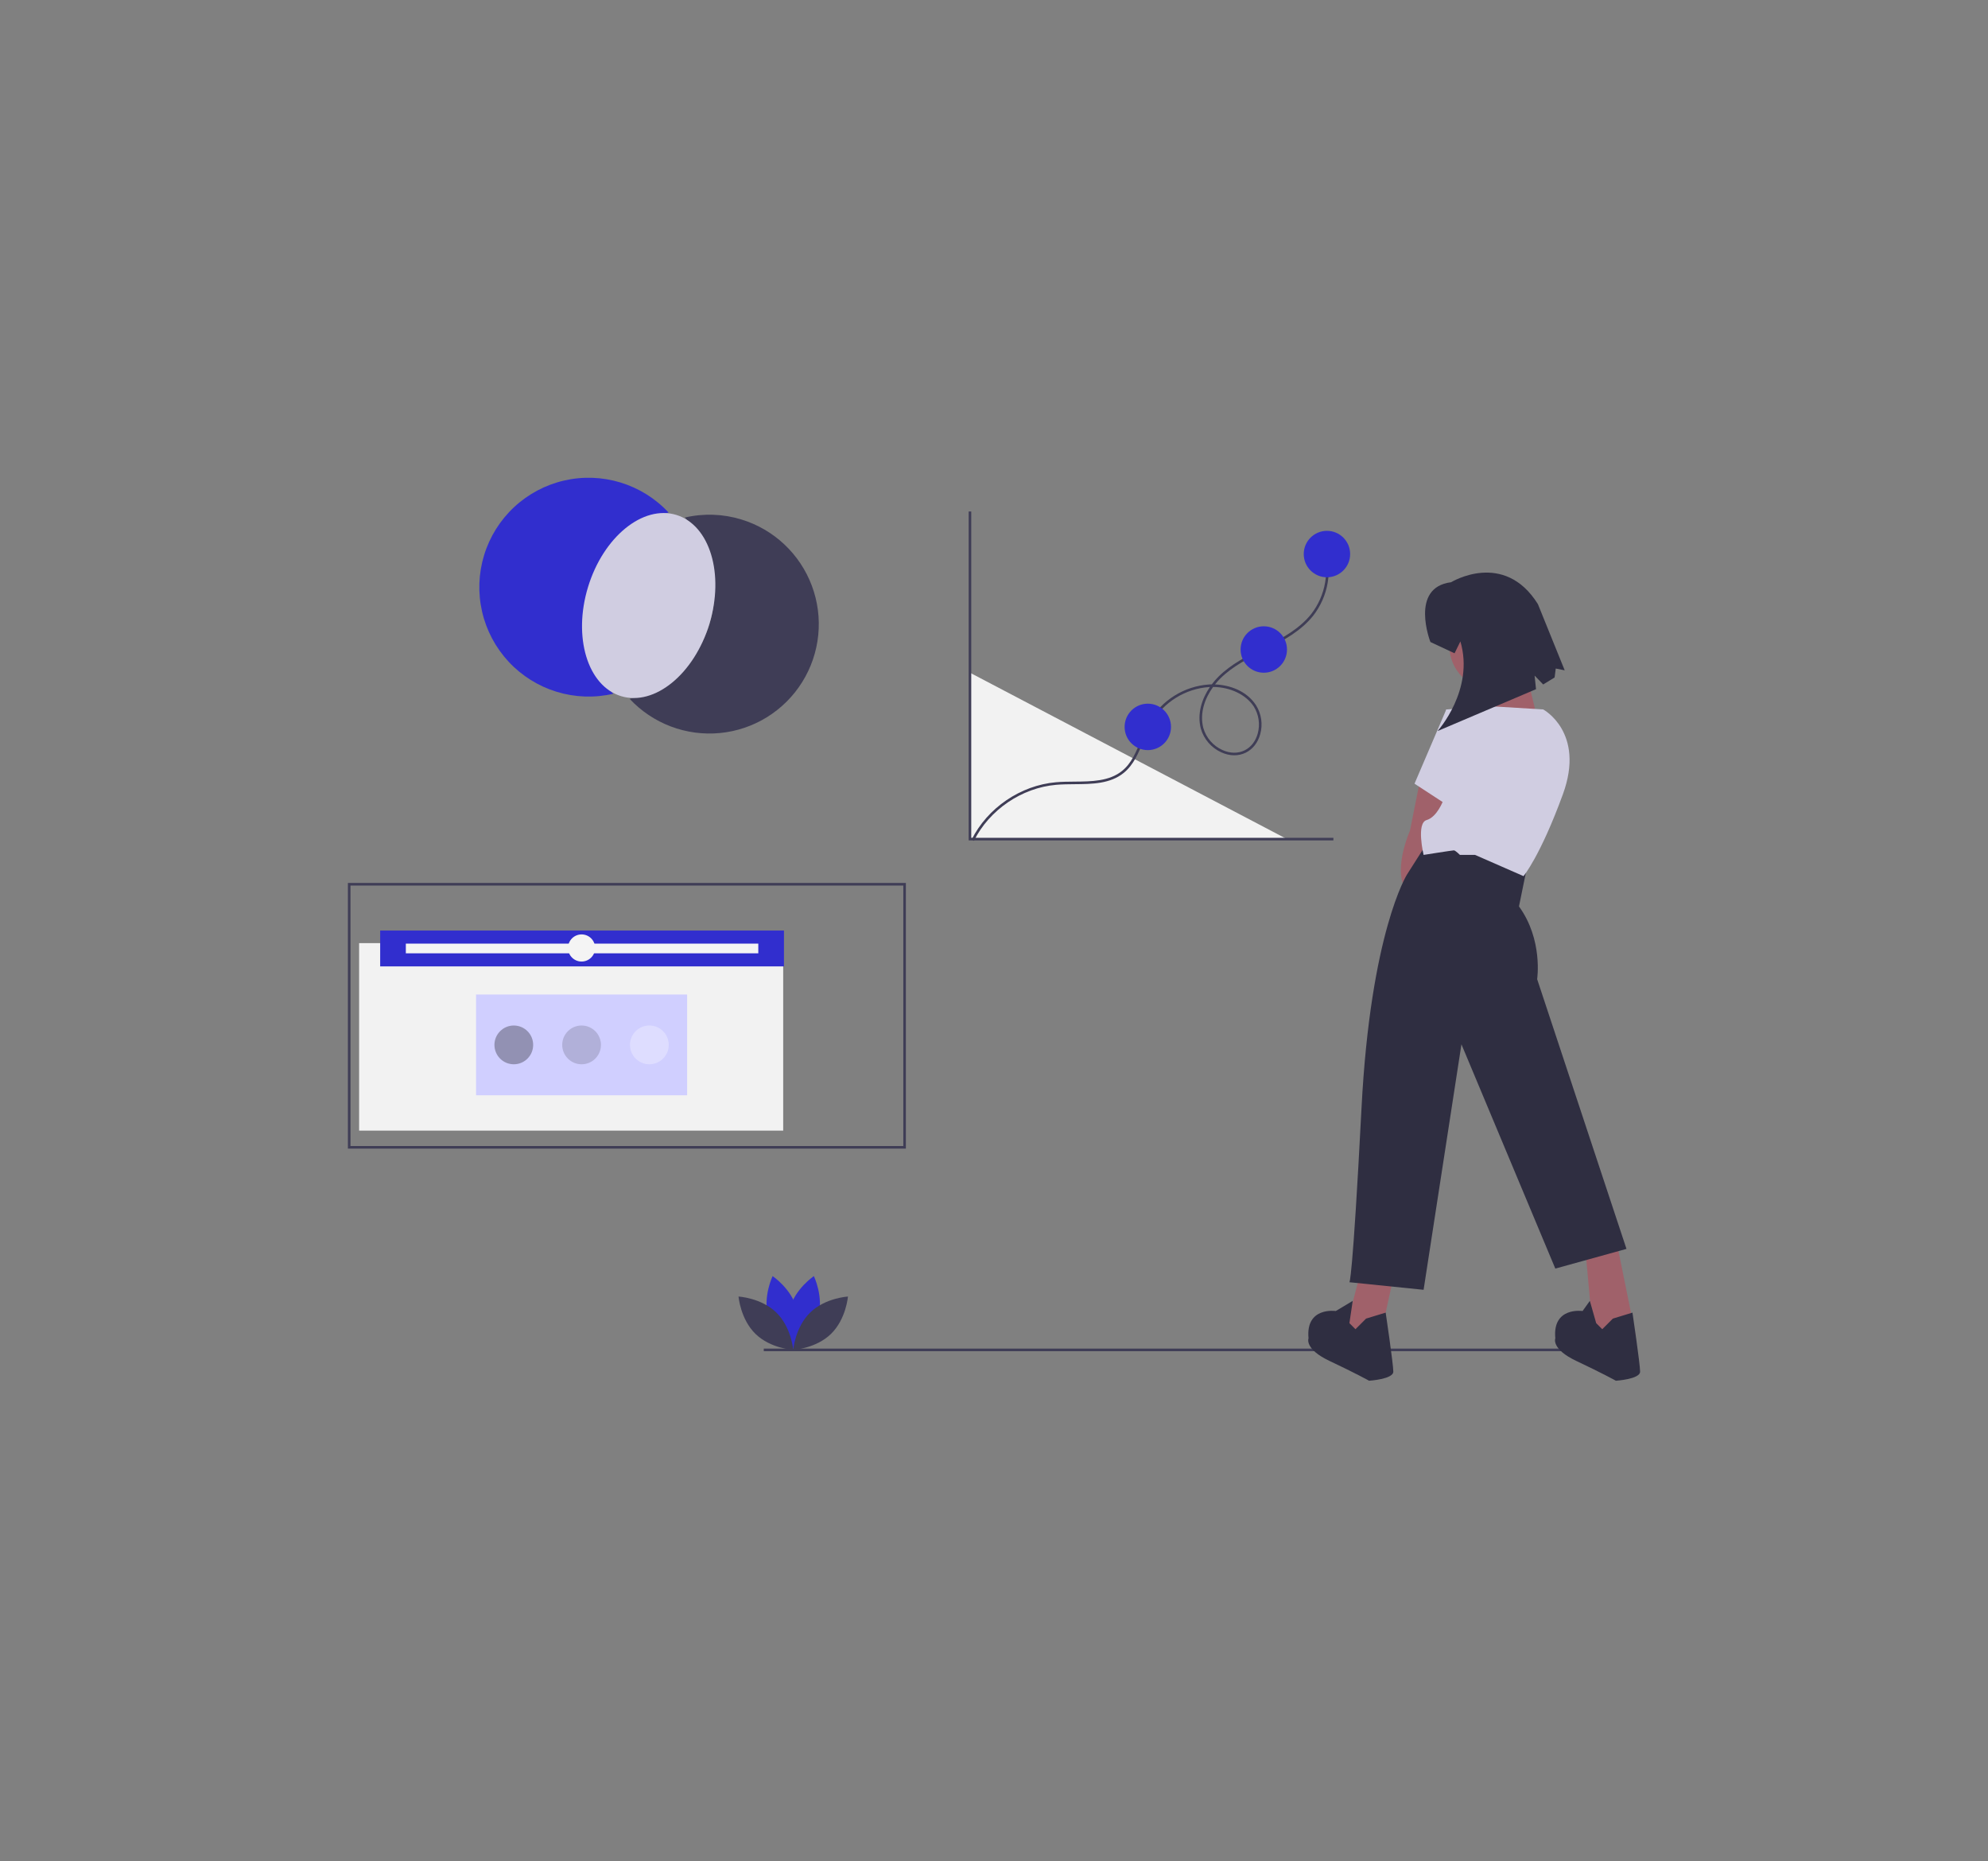 <svg width="720" height="674" viewBox="0 0 720 674" fill="none" xmlns="http://www.w3.org/2000/svg">
<rect x="0" y="0" width="720" height="674" fill="#808080" stroke="none"/>
<g clip-path="url(#clip0_2670_27779)">
<path d="M351.295 243.609V303.864H466.113" fill="#F2F2F2"/>
<path d="M482.916 304.331H350.828V185.223H351.762V303.397H482.916V304.331Z" fill="#3F3D56"/>
<path d="M352.735 304.469L351.9 304.051C357.642 292.555 369.617 284.4 382.409 283.276C384.616 283.082 386.929 283.063 389.165 283.045C395.345 282.993 401.735 282.94 406.394 279.159C409.843 276.36 411.51 272.242 413.275 267.884C414.139 265.611 415.15 263.397 416.302 261.256C418.532 257.441 421.658 254.227 425.409 251.895C429.16 249.562 433.423 248.181 437.829 247.87C438.17 247.85 438.517 247.838 438.87 247.834C439.623 246.827 440.45 245.876 441.342 244.991C445.866 240.514 451.658 237.579 457.259 234.741L458.585 234.069C464.512 231.051 470.65 227.666 474.842 222.421C477.463 219.065 479.21 215.11 479.929 210.911C480.647 206.712 480.314 202.4 478.959 198.362L479.84 198.055C481.246 202.242 481.591 206.714 480.846 211.068C480.101 215.422 478.289 219.524 475.571 223.005C471.263 228.394 465.027 231.837 459.008 234.901L457.681 235.575C452.143 238.38 446.418 241.281 441.999 245.655C441.301 246.347 440.645 247.08 440.035 247.85C445.31 248.058 451.446 250.095 454.894 255.373C455.863 256.916 456.499 258.643 456.763 260.446C457.027 262.248 456.912 264.085 456.426 265.841C455.594 268.905 453.742 271.285 451.209 272.545C448.534 273.875 445.374 273.836 442.309 272.436C440.524 271.626 438.936 270.436 437.656 268.95C436.377 267.464 435.435 265.717 434.898 263.83C433.487 258.37 435.345 252.968 438.19 248.787C438.088 248.791 437.985 248.796 437.882 248.802C433.632 249.102 429.519 250.435 425.9 252.686C422.281 254.936 419.265 258.036 417.113 261.717C415.982 263.823 414.99 266 414.141 268.235C412.409 272.511 410.618 276.934 406.982 279.884C402.069 283.872 395.513 283.926 389.173 283.979C386.955 283.997 384.661 284.016 382.492 284.207C370.014 285.303 358.335 293.257 352.735 304.469ZM439.342 248.766C436.415 252.826 434.406 258.196 435.802 263.596C436.303 265.349 437.179 266.971 438.37 268.351C439.561 269.731 441.037 270.835 442.697 271.586C445.501 272.867 448.376 272.91 450.793 271.709C453.084 270.569 454.764 268.399 455.526 265.596C455.967 263.967 456.07 262.264 455.827 260.594C455.584 258.923 455 257.32 454.113 255.885C451.265 251.525 445.574 248.817 439.342 248.766Z" fill="#3F3D56"/>
<path d="M415.705 271.636C420.345 271.636 424.106 267.871 424.106 263.228C424.106 258.585 420.345 254.82 415.705 254.82C411.065 254.82 407.304 258.585 407.304 263.228C407.304 267.871 411.065 271.636 415.705 271.636Z" fill="#312ECE"/>
<path d="M328.084 415.945H126V319.746H328.084V415.945ZM126.933 415.01H327.151V320.68H126.933V415.01Z" fill="#3F3D56"/>
<path d="M586.999 488.367H276.616V489.301H586.999V488.367Z" fill="#3F3D56"/>
<path d="M514.491 281.598L510.653 300.804C510.653 300.804 505.718 311.779 507.911 319.461L509.556 322.754L519.974 313.425L523.813 287.634L514.491 281.598Z" fill="#A0616A"/>
<path d="M493.106 459.395L487.074 482.442L494.203 485.734L500.782 480.247L504.621 462.687L493.106 459.395Z" fill="#A0616A"/>
<path d="M573.986 450.339L577.001 483.539H592.355L584.952 447.047L573.986 450.339Z" fill="#A0616A"/>
<path d="M550.133 328.241L553.239 313.041L517.233 304.645L509.556 316.717C509.556 316.717 496.396 337.569 493.106 401.224C489.816 464.879 488.719 464.33 488.719 464.33L515.588 467.074L529.296 378.177L563.293 459.392L589.065 452.258L556.713 354.581C556.713 354.581 558.906 340.313 550.133 328.241Z" fill="#2F2E41"/>
<path d="M494.751 477.503L490.913 481.344L488.719 479.149L489.917 471.086L483.784 474.759C483.784 474.759 472.818 473.113 473.914 484.637C473.914 484.637 472.269 488.478 481.591 492.868C490.913 497.258 495.848 500.002 495.848 500.002C495.848 500.002 504.621 499.453 504.621 496.709C504.621 493.966 501.856 475.335 501.856 475.335L494.751 477.503Z" fill="#2F2E41"/>
<path d="M584.13 477.503L580.292 481.344L578.098 479.149L575.797 471.086L573.163 474.759C573.163 474.759 562.196 473.113 563.293 484.637C563.293 484.637 561.648 488.478 570.97 492.868C580.292 497.258 585.227 500.002 585.227 500.002C585.227 500.002 594 499.453 594 496.709C594 493.966 591.235 475.335 591.235 475.335L584.13 477.503Z" fill="#2F2E41"/>
<path d="M540.811 249.769C549.594 249.769 556.713 242.644 556.713 233.855C556.713 225.066 549.594 217.941 540.811 217.941C532.029 217.941 524.91 225.066 524.91 233.855C524.91 242.644 532.029 249.769 540.811 249.769Z" fill="#A0616A"/>
<path d="M535.876 245.929L536.973 264.586H557.81L551.778 239.344L535.876 245.929Z" fill="#A0616A"/>
<path d="M523.813 256.906L540.811 255.809L558.906 256.906C558.906 256.906 574.26 265.137 566.035 287.636C557.81 310.135 551.778 317.268 551.778 317.268L534.231 309.586H528.748C528.748 309.586 527.103 307.94 526.555 307.94C526.006 307.94 515.588 309.586 515.588 309.586C515.588 309.586 512.846 298.062 516.685 296.965C520.523 295.867 522.716 289.831 522.716 289.831L523.813 256.906Z" fill="#D0CDE1"/>
<path d="M527.103 258.549L523.813 256.902L512.298 283.791L524.909 292.023L527.103 258.549Z" fill="#D0CDE1"/>
<path d="M518.055 232.487C518.055 232.487 510.379 212.732 525.555 210.841C525.555 210.841 544.689 199.079 556.987 218.768L566.693 242.743L563.45 242.098L563.039 245.328L558.901 247.868L555.789 244.65L556.304 249.576L520.656 264.727C520.656 264.727 534.096 249.833 528.912 232.273L526.807 236.571L518.055 232.487Z" fill="#2F2E41"/>
<path d="M296.36 476.883C294.366 484.259 287.537 488.827 287.537 488.827C287.537 488.827 283.941 481.436 285.935 474.061C287.928 466.685 294.757 462.117 294.757 462.117C294.757 462.117 298.354 469.507 296.36 476.883Z" fill="#312ECE"/>
<path d="M278.223 476.883C280.216 484.259 287.045 488.827 287.045 488.827C287.045 488.827 290.642 481.436 288.648 474.061C286.654 466.685 279.825 462.117 279.825 462.117C279.825 462.117 276.229 469.507 278.223 476.883Z" fill="#312ECE"/>
<path d="M281.153 475.297C286.623 480.627 287.292 488.82 287.292 488.82C287.292 488.82 279.09 488.372 273.619 483.042C268.148 477.712 267.48 469.52 267.48 469.52C267.48 469.52 275.682 469.968 281.153 475.297Z" fill="#3F3D56"/>
<path d="M293.431 475.297C287.96 480.627 287.292 488.82 287.292 488.82C287.292 488.82 295.493 488.372 300.964 483.042C306.435 477.712 307.103 469.52 307.103 469.52C307.103 469.52 298.901 469.968 293.431 475.297Z" fill="#3F3D56"/>
<path d="M213.199 212.633C215.228 205.981 218.972 199.981 224.054 195.238C229.136 190.494 235.377 187.174 242.148 185.611C237.409 180.523 231.414 176.773 224.767 174.739C218.12 172.706 211.055 172.459 204.282 174.024C197.509 175.589 191.268 178.911 186.185 183.655C181.102 188.4 177.357 194.4 175.326 201.052C173.295 207.705 173.049 214.775 174.615 221.552C176.18 228.33 179.501 234.575 184.243 239.661C188.985 244.747 194.981 248.494 201.629 250.525C208.277 252.556 215.342 252.8 222.114 251.232C217.372 246.148 214.051 239.904 212.486 233.128C210.921 226.352 211.167 219.283 213.199 212.633V212.633Z" fill="#312ECE"/>
<path d="M268.522 188.12C261.876 186.08 254.809 185.836 248.038 187.413C252.779 192.498 256.099 198.742 257.664 205.518C259.229 212.293 258.984 219.362 256.953 226.013C254.923 232.664 251.178 238.662 246.097 243.406C241.015 248.149 234.775 251.47 228.004 253.035C232.146 257.479 237.254 260.91 242.933 263.063C248.613 265.215 254.71 266.032 260.755 265.448C266.8 264.865 272.63 262.898 277.794 259.699C282.957 256.5 287.316 252.156 290.534 247.001C293.751 241.847 295.74 236.021 296.347 229.974C296.955 223.927 296.164 217.821 294.036 212.129C291.908 206.437 288.5 201.311 284.076 197.148C279.652 192.984 274.33 189.896 268.522 188.12V188.12Z" fill="#3F3D56"/>
<path d="M256.906 225.997C262.439 207.876 257.089 190.179 244.957 186.47C232.825 182.761 218.506 194.443 212.973 212.564C207.441 230.685 212.791 248.382 224.923 252.092C237.054 255.801 251.374 244.118 256.906 225.997Z" fill="#D0CDE1"/>
<path d="M480.582 209.046C485.222 209.046 488.983 205.282 488.983 200.638C488.983 195.995 485.222 192.23 480.582 192.23C475.942 192.23 472.181 195.995 472.181 200.638C472.181 205.282 475.942 209.046 480.582 209.046Z" fill="#312ECE"/>
<path d="M457.712 243.612C462.352 243.612 466.113 239.848 466.113 235.205C466.113 230.561 462.352 226.797 457.712 226.797C453.072 226.797 449.311 230.561 449.311 235.205C449.311 239.848 453.072 243.612 457.712 243.612Z" fill="#312ECE"/>
<path d="M283.652 341.535H130.06V409.43H283.652V341.535Z" fill="#F2F2F2"/>
<path d="M283.93 336.973H137.689V349.958H283.93V336.973Z" fill="#312ECE"/>
<path d="M274.636 341.711H146.982V345.221H274.636V341.711Z" fill="#F4F4F4"/>
<path d="M210.634 348.202C213.345 348.202 215.544 346.002 215.544 343.288C215.544 340.575 213.345 338.375 210.634 338.375C207.922 338.375 205.724 340.575 205.724 343.288C205.724 346.002 207.922 348.202 210.634 348.202Z" fill="#F4F4F4"/>
<path d="M248.86 360.133H172.408V396.633H248.86V360.133Z" fill="#D0CFFF"/>
<path opacity="0.15" d="M210.634 385.406C214.508 385.406 217.648 382.263 217.648 378.386C217.648 374.51 214.508 371.367 210.634 371.367C206.76 371.367 203.62 374.51 203.62 378.386C203.62 382.263 206.76 385.406 210.634 385.406Z" fill="black"/>
<path opacity="0.3" d="M235.183 385.406C239.057 385.406 242.197 382.263 242.197 378.386C242.197 374.51 239.057 371.367 235.183 371.367C231.309 371.367 228.169 374.51 228.169 378.386C228.169 382.263 231.309 385.406 235.183 385.406Z" fill="white"/>
<path opacity="0.3" d="M186.085 385.406C189.959 385.406 193.099 382.263 193.099 378.386C193.099 374.51 189.959 371.367 186.085 371.367C182.212 371.367 179.071 374.51 179.071 378.386C179.071 382.263 182.212 385.406 186.085 385.406Z" fill="black"/>
</g>
<defs>
<clipPath id="clip0_2670_27779">
<rect width="468" height="327" fill="white" transform="translate(126 173)"/>
</clipPath>
</defs>
</svg>
